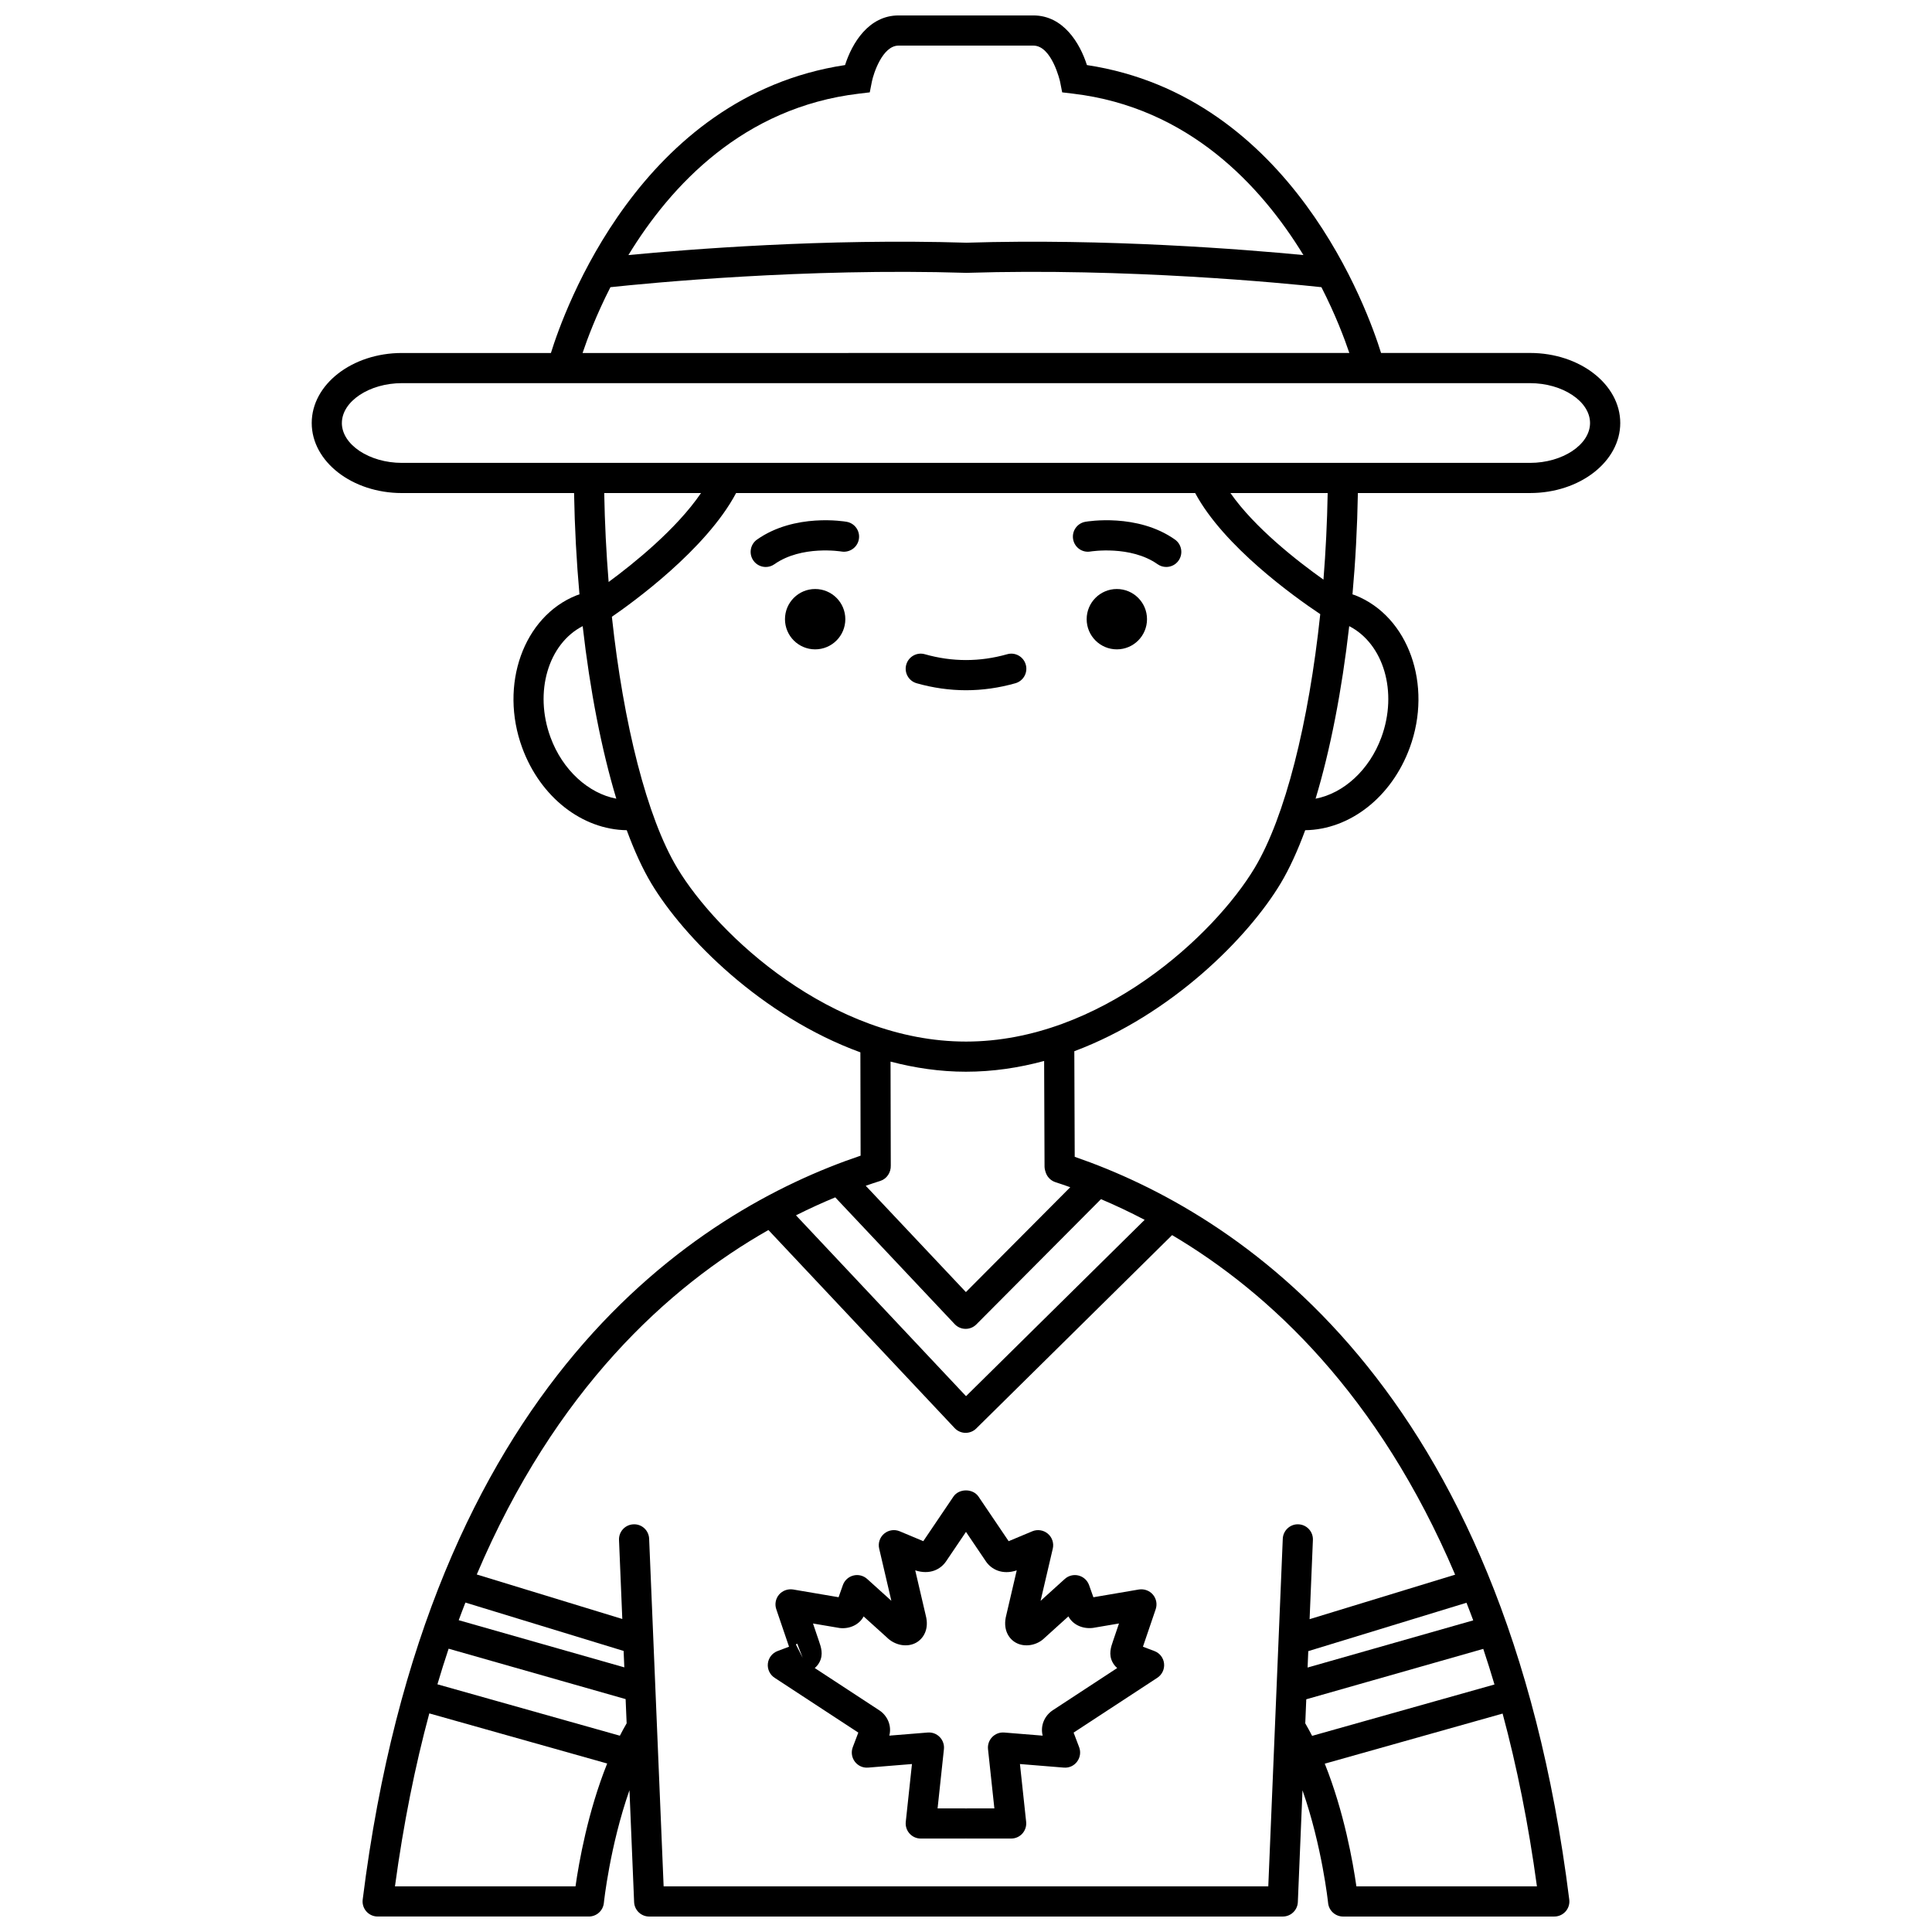 <?xml version="1.0" encoding="UTF-8"?>
<!-- Uploaded to: ICON Repo, www.svgrepo.com, Generator: ICON Repo Mixer Tools -->
<svg width="800px" height="800px" version="1.1" viewBox="144 144 512 512" xmlns="http://www.w3.org/2000/svg">
 <defs>
  <clipPath id="a">
   <path d="m226 148.09h348v503.81h-348z"/>
  </clipPath>
 </defs>
 <path d="m449.94 581.55-3.051-1.152 3.379-9.93c0.457-1.336 0.176-2.805-0.738-3.883-0.914-1.07-2.332-1.57-3.715-1.352l-12.055 2.055-1.141-3.211c-0.445-1.258-1.492-2.215-2.785-2.543-1.293-0.328-2.668 0.012-3.66 0.91l-6.41 5.797 3.234-13.836c0.344-1.461-0.164-2.992-1.312-3.961s-2.75-1.211-4.121-0.637l-6.207 2.598c-0.02 0.008-0.035 0.016-0.055 0.023l-7.981-11.805c-1.484-2.203-5.176-2.203-6.66 0l-7.981 11.801c-0.047-0.02-0.094-0.039-0.145-0.062l-6.113-2.559c-1.375-0.574-2.973-0.332-4.121 0.637-1.148 0.969-1.656 2.5-1.312 3.961l3.227 13.824-6.41-5.785c-0.992-0.898-2.371-1.242-3.656-0.91-1.297 0.328-2.344 1.285-2.785 2.543l-1.133 3.207-12.059-2.051c-1.375-0.211-2.793 0.281-3.715 1.352-0.914 1.074-1.195 2.547-0.738 3.883l3.379 9.93-3.051 1.152c-1.406 0.535-2.394 1.812-2.559 3.305-0.164 1.496 0.527 2.953 1.781 3.777l22.188 14.527-1.469 3.875c-0.484 1.285-0.277 2.727 0.547 3.82 0.82 1.09 2.113 1.695 3.519 1.582l11.621-0.945-1.641 15.324c-0.121 1.129 0.242 2.25 1 3.094 0.758 0.848 1.84 1.328 2.973 1.328h11.688c0.098 0 0.195-0.004 0.289-0.012 0.094 0.008 0.191 0.012 0.289 0.012h11.691c1.137 0 2.219-0.48 2.973-1.328 0.754-0.844 1.121-1.969 1-3.094l-1.645-15.324 11.625 0.945c1.422 0.117 2.699-0.488 3.519-1.582 0.824-1.094 1.031-2.539 0.547-3.82l-1.469-3.871 22.188-14.531c1.254-0.824 1.945-2.281 1.781-3.777-0.152-1.496-1.137-2.766-2.547-3.301zm-95.023-1.762c0.117-0.082 0.238-0.152 0.363-0.199l1.43 3.734zm83.895 4.684c0.344 0.668 0.797 1.184 1.258 1.574l-16.91 11.078c-2.375 1.492-3.508 4.211-2.84 6.84l-10.184-0.828c-1.219-0.094-2.359 0.348-3.188 1.195-0.832 0.855-1.242 2.035-1.113 3.219l1.684 15.699h-7.238c-0.098 0-0.195 0.004-0.289 0.012-0.094-0.008-0.191-0.012-0.289-0.012h-7.234l1.68-15.699c0.129-1.184-0.281-2.363-1.113-3.219-0.828-0.848-1.953-1.289-3.188-1.195l-10.172 0.824c0.684-2.57-0.441-5.324-2.777-6.793l-16.984-11.121c0.473-0.395 0.914-0.902 1.262-1.566 1.066-2.051 0.406-3.969-0.125-5.516l-1.602-4.723 7.07 1.199c2.715 0.316 5.269-0.969 6.344-3.074l6.082 5.488c2.16 2.207 5.473 2.82 7.887 1.445 1.852-1.055 3.469-3.527 2.5-7.188l-2.789-11.953c3.91 1.262 6.723-0.285 8.152-2.356l5.297-7.836 5.324 7.879c1.414 2.035 4.269 3.598 8.125 2.32l-2.762 11.832c-1 3.777 0.625 6.25 2.477 7.301 2.394 1.367 5.719 0.754 7.715-1.281l6.266-5.664c1.121 2.141 3.684 3.406 6.516 3.055l6.887-1.172-1.598 4.711c-0.531 1.543-1.191 3.473-0.129 5.523z"/>
 <path d="m447.97 308.09c0 4.418-3.578 7.996-7.996 7.996-4.414 0-7.996-3.578-7.996-7.996 0-4.414 3.582-7.996 7.996-7.996 4.418 0 7.996 3.582 7.996 7.996"/>
 <path d="m431.63 282.28c-2.176 0.383-3.625 2.453-3.242 4.629 0.379 2.172 2.422 3.641 4.629 3.242 0.098-0.012 10.582-1.688 17.75 3.371 0.699 0.492 1.504 0.73 2.297 0.73 1.254 0 2.496-0.586 3.269-1.695 1.27-1.805 0.84-4.297-0.965-5.574-9.961-7.027-23.176-4.801-23.738-4.703z"/>
 <path d="m368.02 308.09c0 4.418-3.578 7.996-7.996 7.996-4.414 0-7.996-3.578-7.996-7.996 0-4.414 3.582-7.996 7.996-7.996 4.418 0 7.996 3.582 7.996 7.996"/>
 <path d="m368.37 282.28c-0.562-0.098-13.773-2.324-23.746 4.707-1.805 1.27-2.238 3.766-0.965 5.574 0.777 1.102 2.016 1.695 3.269 1.695 0.797 0 1.598-0.238 2.297-0.73 7.227-5.09 17.656-3.383 17.762-3.367 2.156 0.359 4.242-1.078 4.617-3.246 0.391-2.176-1.059-4.25-3.234-4.633z"/>
 <path d="m410.91 317.38c-7.25 2.055-14.562 2.055-21.809 0-2.109-0.617-4.336 0.629-4.934 2.754-0.602 2.121 0.633 4.332 2.754 4.934 4.332 1.23 8.734 1.852 13.082 1.852 4.344 0 8.746-0.621 13.082-1.852 2.121-0.602 3.359-2.809 2.754-4.934-0.598-2.129-2.824-3.367-4.93-2.754z"/>
 <g clip-path="url(#a)">
  <path d="m549.49 274.66c13.176 0 23.895-8.328 23.895-18.562 0-10.234-10.719-18.559-23.895-18.559h-39.496c-3.398-10.984-23.602-68.055-77.949-76.297-1.859-5.832-6.273-13.152-14.188-13.152h-35.723c-7.91 0-12.324 7.32-14.184 13.152-54.352 8.242-74.547 65.312-77.949 76.305h-39.496c-13.176 0-23.895 8.32-23.895 18.555s10.719 18.562 23.895 18.562h45.629c0.16 9.09 0.645 18.098 1.43 26.848-0.258 0.09-0.527 0.164-0.777 0.262-14.066 5.602-20.523 23.727-14.395 40.395 4.824 13.125 15.91 21.691 27.699 21.844 2.012 5.457 4.191 10.223 6.512 14.098 8.668 14.445 29.27 35.227 55.406 44.77l0.059 27.383c-43.148 14.57-114.74 59.441-131.95 197.14-0.273 2.191 1.281 4.191 3.469 4.461 0.168 0.02 0.332 0.031 0.496 0.031h55.969c2.055 0 3.769-1.555 3.977-3.594 0.02-0.199 1.586-15.047 6.785-29.875l1.234 29.645c0.09 2.141 1.852 3.828 3.992 3.828h167.91c2.144 0 3.906-1.691 3.992-3.828l1.234-29.629c5.184 14.816 6.766 29.664 6.785 29.863 0.207 2.043 1.926 3.594 3.977 3.594h55.969c0.164 0 0.328-0.012 0.496-0.031 2.191-0.273 3.746-2.269 3.469-4.461-17.117-137.04-88.281-182.09-131.06-196.84l-0.105-27.984c25.785-9.664 46.09-30.164 54.676-44.473 2.324-3.875 4.5-8.641 6.512-14.098 11.789-0.156 22.879-8.715 27.699-21.844 6.129-16.672-0.328-34.793-14.398-40.398-0.242-0.098-0.516-0.172-0.773-0.262 0.789-8.746 1.27-17.754 1.43-26.844zm-177.88-105.84 2.887-0.344 0.562-2.852c0.398-2.016 2.773-9.539 7.07-9.539h35.723c4.906 0 7.055 9.453 7.074 9.539l0.562 2.852 2.887 0.344c30.605 3.641 49.816 24.391 61.043 42.773-15.68-1.508-52.172-4.43-89.301-3.273-37.375-1.164-73.922 1.77-89.586 3.277 11.203-18.387 30.406-39.133 61.078-42.777zm-65.84 51.289c10.016-1.07 51.543-5.129 94.348-3.801 42.535-1.336 84.004 2.719 94.07 3.797 3.746 7.324 6.117 13.629 7.402 17.438l-203.2 0.004c1.277-3.812 3.641-10.113 7.379-17.438zm-71.168 35.992c0-5.727 7.281-10.562 15.898-10.562h298.98c8.617 0 15.898 4.836 15.898 10.562 0 5.731-7.281 10.566-15.898 10.566h-86.34-0.016-126.45-0.012-86.168c-8.621-0.004-15.898-4.84-15.898-10.566zm95.18 18.559c-6.531 9.602-17.977 18.781-24.488 23.57-0.629-7.695-1.023-15.59-1.168-23.57zm-39.887 64.75c-4.43-12.047-0.562-24.82 8.52-29.48 1.941 17.078 5.016 32.809 8.914 45.73-7.375-1.398-14.238-7.559-17.434-16.25zm157.45 127.86-47.336 46.727-45.066-47.926c3.566-1.785 7.051-3.375 10.406-4.758l31.648 33.594c0.742 0.789 1.77 1.242 2.856 1.254h0.055c1.062 0 2.082-0.418 2.836-1.18l33.027-33.191c3.719 1.574 7.602 3.402 11.574 5.481zm-139.07 136.71-48.352-13.621c0.957-3.219 1.941-6.367 2.969-9.438l46.906 13.359 0.27 6.418c-0.625 1.074-1.223 2.168-1.793 3.281zm1.176-18.113-43.887-12.5c0.578-1.582 1.18-3.129 1.777-4.672l41.926 12.82zm-12.934 58.039h-47.848c2.266-16.68 5.348-31.922 9.102-45.84l47.141 13.281c-5.141 12.812-7.504 26.27-8.395 32.559zm194.19-62.34 41.93-12.82c0.602 1.547 1.203 3.082 1.785 4.668l-43.895 12.5zm-0.797 19.133 0.266-6.371 46.906-13.359c1.027 3.07 2.016 6.219 2.973 9.438l-48.328 13.613c-0.582-1.125-1.184-2.234-1.816-3.32zm5.168 10.691 47.129-13.277c3.75 13.906 6.832 29.133 9.098 45.793l-47.848-0.004c-0.891-6.273-3.246-19.715-8.379-32.512zm34.547-50.086-38.566 11.793 0.875-20.977c0.094-2.207-1.617-4.074-3.824-4.16-2.164-0.117-4.07 1.617-4.16 3.824l-3.84 92.117h-160.24l-3.84-92.117c-0.09-2.207-1.938-3.941-4.16-3.824-2.207 0.09-3.918 1.953-3.824 4.16l0.871 20.926-38.566-11.793c20.801-48.984 50.75-76.199 77.289-91.285l49.355 52.492c0.738 0.785 1.758 1.242 2.84 1.258h0.074c1.051 0 2.062-0.414 2.805-1.152l51.91-51.25c25.875 15.312 54.758 42.352 75.004 89.988zm-108.81-108.09c0.004 0.539 0.234 1.352 0.445 1.848 0.457 1.055 1.344 1.867 2.434 2.223 1.285 0.414 2.594 0.863 3.934 1.34l-27.652 27.789-26.547-28.176c1.32-0.461 2.609-0.887 3.875-1.289 1.73-0.547 2.824-2.269 2.762-4.055l-0.062-27.559c6.422 1.684 13.098 2.68 19.977 2.68 7.144 0 14.082-1.047 20.727-2.852zm-20.828-33.188c-35.629 0-65.852-28.238-76.531-46.035-7.996-13.332-14.223-38.031-17.301-66.543 5.387-3.691 24.988-17.828 32.918-32.785h121.66c7.582 14.148 26.289 27.516 33.148 32.09-3.051 28.805-9.312 53.797-17.375 67.238-10.672 17.797-40.895 46.035-76.523 46.035zm110.09-80.617c-3.191 8.688-10.051 14.848-17.434 16.25 3.902-12.922 6.973-28.652 8.914-45.73 9.086 4.668 12.949 17.434 8.52 29.48zm-15.344-41.801c-6.93-4.922-18.23-13.738-24.656-22.949h25.773c-0.141 7.766-0.516 15.449-1.117 22.949z"/>
 </g>
</svg>
